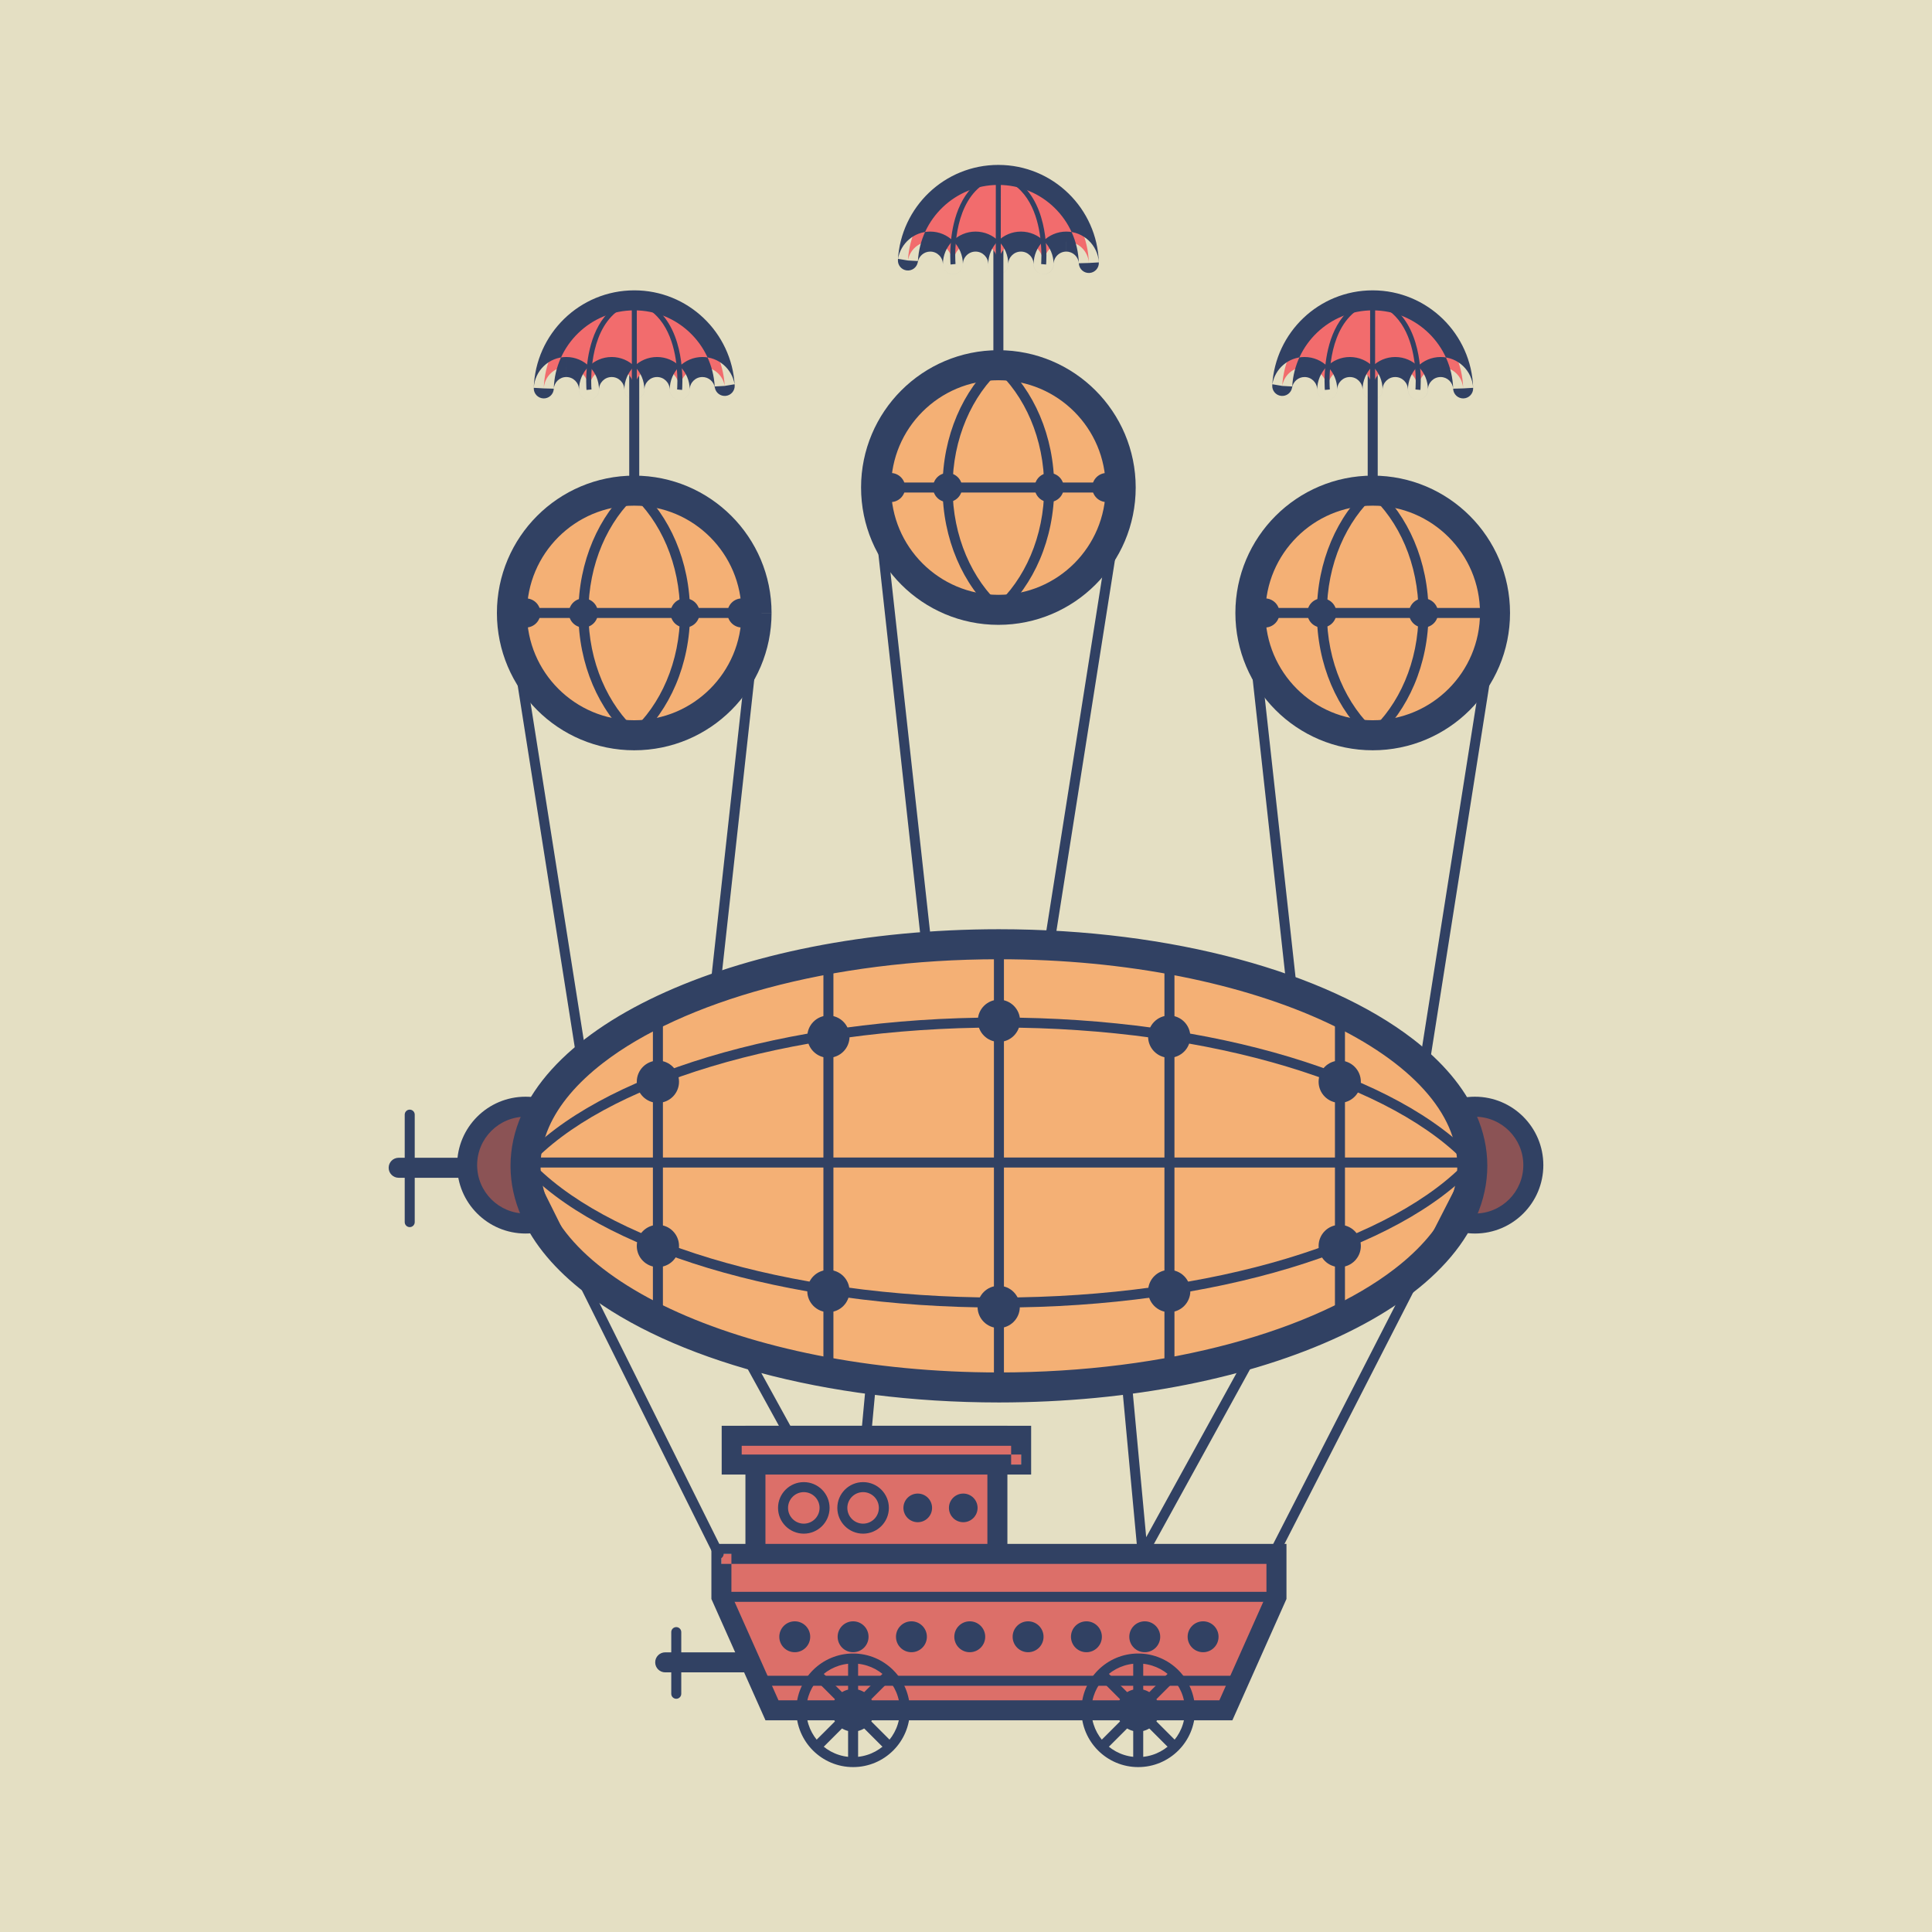 <?xml version="1.0" encoding="UTF-8"?>
<!DOCTYPE svg PUBLIC "-//W3C//DTD SVG 1.1//EN" "http://www.w3.org/Graphics/SVG/1.1/DTD/svg11.dtd">
<!-- Creator: CorelDRAW 2018 (64-Bit) -->
<svg xmlns="http://www.w3.org/2000/svg" xml:space="preserve" width="3.413in" height="3.413in" version="1.1" style="shape-rendering:geometricPrecision; text-rendering:geometricPrecision; image-rendering:optimizeQuality; fill-rule:evenodd; clip-rule:evenodd"
viewBox="0 0 3413.33 3413.33"
 xmlns:xlink="http://www.w3.org/1999/xlink">
 <defs>
  <style type="text/css">
   <![CDATA[
    .fil5 {fill:#F26C6D}
    .fil3 {fill:#F4B075}
    .fil2 {fill:#DC6F69}
    .fil4 {fill:#8B5355}
    .fil1 {fill:#314163}
    .fil0 {fill:#E4DFC3}
   ]]>
  </style>
 </defs>
 <g id="Layer_x0020_1">
  <rect class="fil0" x="-0" y="-0" width="3413.33" height="3413.33"/>
  <g id="_2351565929728">
   <path class="fil1" d="M1305.45 2390.53l197.59 359.07c1.87,3.39 5.76,5.19 9.55,4.39 3.79,-0.79 6.65,-3.98 7,-7.83l28.77 -309.8c0.45,-4.87 -3.12,-9.17 -7.98,-9.62 -4.86,-0.46 -9.17,3.12 -9.62,7.98l-26.11 281.12 -183.7 -333.84c-2.36,-4.28 -7.74,-5.83 -12.01,-3.48 -4.28,2.35 -5.84,7.72 -3.48,12.01z"/>
   <path class="fil1" d="M2208.74 2382l-183.71 333.84 -26.11 -281.12c-0.45,-4.87 -4.76,-8.43 -9.62,-7.98 -4.86,0.45 -8.43,4.75 -7.98,9.62l28.77 309.79c0.35,3.86 3.2,7.05 7,7.84 3.8,0.8 7.69,-1 9.55,-4.39l197.59 -359.07c2.35,-4.28 0.8,-9.65 -3.48,-12.01 -4.28,-2.35 -9.65,-0.8 -12,3.48z"/>
   <polygon class="fil2" points="1762.12,2821.18 1334.65,2821.18 1334.65,2536.65 1762.12,2536.65 "/>
   <polygon class="fil1" points="1762.12,2821.18 1762.12,2803.5 1352.33,2803.5 1352.33,2554.33 1744.44,2554.33 1744.44,2821.18 1762.12,2821.18 1762.12,2803.5 1762.12,2821.18 1779.8,2821.18 1779.8,2518.97 1316.97,2518.97 1316.97,2838.86 1779.8,2838.86 1779.8,2821.18 "/>
   <path class="fil3" d="M1547.8 861.33c0,119.33 96.74,216.08 216.08,216.08 119.34,0 216.08,-96.75 216.08,-216.08 0,-119.34 -96.74,-216.09 -216.08,-216.09 -119.34,0 -216.08,96.74 -216.08,216.08z"/>
   <path class="fil1" d="M1547.8 861.33l-26.52 0c-0.02,66.91 27.19,127.72 71.05,171.55 43.81,43.86 104.64,71.07 171.55,71.06 66.91,0.02 127.73,-27.19 171.54,-71.06 43.87,-43.82 71.07,-104.64 71.06,-171.54 0.01,-66.91 -27.19,-127.73 -71.06,-171.56 -43.81,-43.86 -104.64,-71.07 -171.54,-71.06 -66.91,-0.02 -127.73,27.2 -171.55,71.06 -43.86,43.82 -71.07,104.64 -71.06,171.56l26.52 -0 26.52 0c0.01,-52.43 21.17,-99.65 55.52,-134.04 34.38,-34.35 81.61,-55.51 134.04,-55.52 52.43,0.01 99.65,21.17 134.04,55.52 34.35,34.39 55.5,81.61 55.52,134.04 -0.02,52.42 -21.17,99.64 -55.52,134.04 -34.39,34.34 -81.61,55.51 -134.04,55.52 -52.43,-0.01 -99.65,-21.17 -134.04,-55.52 -34.35,-34.4 -55.51,-81.61 -55.52,-134.04l-26.52 -0z"/>
   <path class="fil1" d="M1853.68 861.33l-8.84 0c0.03,86.63 -34.57,163.03 -86.83,209.48l5.88 6.61 5.88 -6.61c-52.27,-46.44 -86.86,-122.84 -86.83,-209.47 -0.02,-86.64 34.57,-163.03 86.83,-209.48l-5.88 -6.61 -5.88 6.61c52.27,46.44 86.86,122.84 86.83,209.48l8.84 -0 8.84 0c-0.03,-91.32 -36.28,-172.38 -92.76,-222.69l-5.88 -5.23 -5.88 5.22c-56.47,50.31 -92.73,131.39 -92.76,222.7 0.03,91.31 36.28,172.39 92.76,222.68l5.88 5.23 5.88 -5.23c56.48,-50.3 92.73,-131.37 92.76,-222.68l-8.84 -0z"/>
   <polygon class="fil4" points="1979.96,861.33 1547.8,861.33 "/>
   <polygon class="fil1" points="1979.96,852.49 1547.8,852.49 1547.8,870.17 1979.96,870.17 "/>
   <polygon class="fil1" points="1772.72,645.25 1772.72,356.99 1755.04,356.99 1755.04,645.25 "/>
   <path class="fil1" d="M1929.65 861.33c0,14.19 11.51,25.71 25.71,25.71 14.2,0 25.71,-11.52 25.71,-25.71 0,-14.21 -11.51,-25.71 -25.71,-25.71 -14.2,-0 -25.71,11.5 -25.71,25.7z"/>
   <path class="fil1" d="M1547.8 861.33c0,14.19 11.51,25.71 25.71,25.71 14.2,0 25.71,-11.52 25.71,-25.71 0,-14.21 -11.51,-25.71 -25.71,-25.71 -14.2,-0 -25.71,11.5 -25.71,25.7z"/>
   <path class="fil1" d="M1648.38 861.33c0,14.19 11.51,25.71 25.71,25.71 14.2,0 25.7,-11.52 25.7,-25.71 0,-14.21 -11.51,-25.71 -25.7,-25.71 -14.2,-0 -25.71,11.5 -25.71,25.7z"/>
   <path class="fil1" d="M1827.97 861.33c0,14.19 11.51,25.71 25.71,25.71 14.2,0 25.71,-11.52 25.71,-25.71 0,-14.21 -11.51,-25.71 -25.71,-25.71 -14.2,-0 -25.71,11.5 -25.71,25.7z"/>
   <path class="fil5" d="M1883.87 426.82c-22.13,0 -40.07,17.95 -40.07,40.07 0,-22.13 -17.94,-40.07 -40.07,-40.07 -22.13,0 -40.06,17.95 -40.06,40.07 0,-22.13 -17.94,-40.07 -40.07,-40.07 -22.13,0 -40.07,17.95 -40.07,40.07 0,-22.13 -17.95,-40.07 -40.07,-40.07 -19.84,0 -36.2,14.46 -39.39,33.4 4.69,-84.26 74.29,-151.19 159.7,-151.19 86.91,-0 157.47,69.25 159.94,155.56 -1.22,-21.04 -18.5,-37.77 -39.84,-37.77z"/>
   <path class="fil1" d="M1883.87 426.82l0 -17.68c-31.91,0.02 -57.74,25.85 -57.74,57.76 0,4.65 1.88,9.21 5.17,12.5 3.3,3.29 7.85,5.19 12.51,5.19 4.65,-0.01 9.2,-1.89 12.5,-5.19 3.29,-3.29 5.17,-7.85 5.17,-12.5 -0.01,-31.91 -25.84,-57.74 -57.75,-57.76 -31.89,0.02 -57.74,25.85 -57.75,57.76 0,4.65 1.89,9.21 5.18,12.5 3.29,3.29 7.84,5.19 12.5,5.19 4.66,-0.01 9.21,-1.89 12.5,-5.19 3.3,-3.29 5.18,-7.85 5.18,-12.5 -0.01,-31.91 -25.85,-57.74 -57.75,-57.76 -31.91,0.02 -57.74,25.85 -57.75,57.76 0,4.65 1.88,9.21 5.17,12.5 3.3,3.29 7.85,5.19 12.51,5.19 4.65,-0.01 9.2,-1.89 12.5,-5.19 3.29,-3.29 5.18,-7.85 5.18,-12.5 -0.02,-31.91 -25.85,-57.74 -57.76,-57.76 -14.25,-0.01 -27.44,5.25 -37.45,13.86 -10.03,8.61 -17.07,20.63 -19.38,34.28l17.44 2.94 17.65 0.98c2.09,-37.51 18.58,-71.07 44.11,-95.37 25.55,-24.28 59.9,-39.12 97.94,-39.13 77.29,-0.02 140.07,61.61 142.26,138.39l17.68 -0.5 17.65 -1.02c-0.87,-15.09 -7.54,-28.75 -17.81,-38.54 -10.24,-9.81 -24.34,-15.9 -39.67,-15.89l0 17.68 0 17.68c6,0.02 11.23,2.3 15.25,6.11 4,3.83 6.59,9.07 6.93,15 0.56,9.63 8.77,17.06 18.42,16.64 9.65,-0.42 17.19,-8.51 16.91,-18.17 -2.73,-95.83 -81.08,-172.72 -177.61,-172.74 -47.37,-0.01 -90.54,18.61 -122.31,48.87 -31.81,30.23 -52.46,72.26 -55.06,119.02 -0.52,9.37 6.37,17.5 15.69,18.55 9.33,1.04 17.84,-5.37 19.4,-14.63 0.89,-5.3 3.63,-9.96 7.54,-13.32 3.93,-3.35 8.83,-5.32 14.42,-5.34 6.24,0 11.72,2.49 15.83,6.56 4.08,4.11 6.55,9.59 6.56,15.83 0,4.65 1.88,9.21 5.17,12.5 3.3,3.29 7.85,5.19 12.51,5.19 4.65,-0.01 9.2,-1.89 12.5,-5.19 3.29,-3.29 5.18,-7.85 5.18,-12.5 0.01,-6.24 2.48,-11.72 6.55,-15.83 4.11,-4.08 9.59,-6.55 15.83,-6.56 6.23,0 11.72,2.49 15.82,6.56 4.09,4.11 6.55,9.59 6.56,15.83 0,4.65 1.89,9.21 5.18,12.5 3.29,3.29 7.84,5.19 12.5,5.19 4.66,-0.01 9.21,-1.89 12.5,-5.19 3.3,-3.29 5.18,-7.85 5.18,-12.5 0.01,-6.24 2.47,-11.72 6.56,-15.83 4.1,-4.08 9.59,-6.55 15.82,-6.56 6.24,0 11.72,2.49 15.83,6.56 4.08,4.11 6.55,9.59 6.56,15.83 0,4.65 1.88,9.21 5.17,12.5 3.3,3.29 7.85,5.19 12.51,5.19 4.65,-0.01 9.2,-1.89 12.5,-5.19 3.29,-3.29 5.17,-7.85 5.17,-12.5 0.02,-6.24 2.49,-11.72 6.56,-15.83 4.11,-4.08 9.59,-6.55 15.83,-6.56l0 -17.68z"/>
   <path class="fil1" d="M1848.2 467.29c0.02,-0.11 0.55,-6.06 0.55,-15.67 -0.01,-18.22 -1.89,-49.55 -13.22,-79.17 -5.67,-14.81 -13.72,-29.21 -25.2,-41.21 -11.47,-12 -26.41,-21.54 -45.44,-26.49l-2.23 8.56c17.44,4.57 30.81,13.12 41.29,24.05 15.69,16.37 24.77,38.25 29.83,59.46 5.07,21.19 6.13,41.62 6.13,54.81 0,4.64 -0.12,8.39 -0.26,10.95 -0.06,1.29 -0.12,2.28 -0.18,2.94l-0.07 0.98 8.8 0.8z"/>
   <path class="fil1" d="M1768.08 466.89l0.11 -157.86c0,-1.39 -0.63,-2.66 -1.71,-3.5 -1.09,-0.84 -2.5,-1.13 -3.82,-0.79 -19.03,4.95 -33.97,14.49 -45.44,26.49 -17.22,18.01 -26.73,41.37 -32.05,63.52 -5.3,22.17 -6.37,43.21 -6.37,56.87 0,9.61 0.54,15.57 0.55,15.67l8.81 -0.81 -0.08 -0.97c-0.14,-1.99 -0.43,-6.94 -0.43,-13.89 -0.01,-17.59 1.91,-48.04 12.63,-76.02 5.35,-13.98 12.88,-27.33 23.34,-38.25 10.47,-10.93 23.83,-19.48 41.28,-24.05l-1.11 -4.28 -4.42 0 -0.11 157.86 8.84 0.01z"/>
   <path class="fil1" d="M1972.35 859.95l-157.08 995.52c-0.76,4.82 2.53,9.34 7.35,10.11 4.82,0.76 9.35,-2.53 10.11,-7.35l157.07 -995.51c0.76,-4.82 -2.53,-9.35 -7.36,-10.11 -4.81,-0.76 -9.34,2.54 -10.1,7.35z"/>
   <path class="fil1" d="M1539.02 862.3l100.57 913.08c0.53,4.85 4.91,8.36 9.76,7.82 4.84,-0.53 8.34,-4.9 7.81,-9.75l-100.57 -913.08c-0.54,-4.85 -4.91,-8.35 -9.76,-7.81 -4.85,0.53 -8.35,4.9 -7.81,9.75z"/>
   <path class="fil3" d="M1336.61 1082.93c0,119.33 -96.74,216.09 -216.08,216.09 -119.34,-0 -216.08,-96.75 -216.08,-216.09 0,-119.34 96.74,-216.09 216.08,-216.09 119.34,-0 216.08,96.74 216.08,216.08z"/>
   <path class="fil1" d="M1336.61 1082.93l-26.52 0c-0.01,52.43 -21.17,99.66 -55.52,134.04 -34.38,34.34 -81.61,55.51 -134.04,55.53 -52.43,-0.02 -99.65,-21.18 -134.04,-55.53 -34.35,-34.39 -55.51,-81.61 -55.52,-134.04 0.01,-52.43 21.17,-99.65 55.52,-134.04 34.39,-34.35 81.61,-55.51 134.04,-55.52 52.43,0.01 99.65,21.17 134.04,55.52 34.35,34.39 55.51,81.62 55.52,134.04l26.52 -0 26.52 0c0.02,-66.91 -27.19,-127.73 -71.06,-171.54 -43.81,-43.87 -104.64,-71.08 -171.55,-71.06 -66.91,-0.02 -127.73,27.2 -171.55,71.06 -43.86,43.81 -71.07,104.64 -71.06,171.55 -0.01,66.91 27.2,127.73 71.06,171.55 43.82,43.85 104.64,71.07 171.55,71.06 66.91,0.01 127.73,-27.2 171.55,-71.06 43.86,-43.81 71.07,-104.64 71.06,-171.55l-26.52 -0z"/>
   <path class="fil1" d="M1030.73 1082.93l-8.84 0c0.03,91.32 36.28,172.39 92.76,222.69l5.87 5.22 5.88 -5.22c56.48,-50.3 92.73,-131.37 92.76,-222.69 -0.03,-91.32 -36.28,-172.39 -92.76,-222.69l-5.88 -5.24 -5.87 5.23c-56.48,50.3 -92.74,131.37 -92.76,222.69l8.84 -0 8.84 0c-0.03,-86.63 34.57,-163.02 86.83,-209.48l-5.88 -6.61 -5.87 6.6c52.26,46.46 86.86,122.86 86.83,209.49 0.03,86.63 -34.57,163.03 -86.83,209.48l5.87 6.6 5.88 -6.6c-52.26,-46.45 -86.86,-122.85 -86.83,-209.48l-8.84 -0z"/>
   <polygon class="fil4" points="904.44,1082.93 1336.61,1082.93 "/>
   <polygon class="fil1" points="904.44,1091.78 1336.61,1091.78 1336.61,1074.09 904.44,1074.09 "/>
   <polygon class="fil1" points="1129.37,866.85 1129.37,578.59 1111.69,578.59 1111.69,866.85 "/>
   <path class="fil1" d="M954.76 1082.93c0,14.2 -11.51,25.72 -25.71,25.72 -14.2,0 -25.71,-11.52 -25.71,-25.72 0,-14.2 11.51,-25.71 25.71,-25.71 14.2,-0 25.71,11.51 25.71,25.7z"/>
   <path class="fil1" d="M1336.61 1082.93c0,14.2 -11.51,25.72 -25.71,25.72 -14.2,0 -25.71,-11.52 -25.71,-25.72 0,-14.2 11.51,-25.71 25.71,-25.71 14.2,-0 25.71,11.51 25.71,25.7z"/>
   <path class="fil1" d="M1236.04 1082.93c0,14.2 -11.51,25.72 -25.71,25.72 -14.2,0 -25.71,-11.52 -25.71,-25.72 0,-14.2 11.51,-25.71 25.71,-25.71 14.2,-0 25.71,11.51 25.71,25.7z"/>
   <path class="fil1" d="M1056.44 1082.93c0,14.2 -11.51,25.72 -25.71,25.72 -14.2,0 -25.71,-11.52 -25.71,-25.72 0,-14.2 11.51,-25.71 25.71,-25.71 14.2,-0 25.71,11.51 25.71,25.7z"/>
   <path class="fil5" d="M1000.54 648.43c22.13,0 40.07,17.94 40.07,40.07 0,-22.13 17.94,-40.06 40.07,-40.06 22.13,-0 40.07,17.94 40.07,40.06 0,-22.13 17.94,-40.06 40.07,-40.06 22.13,-0 40.07,17.94 40.07,40.06 0,-22.13 17.95,-40.06 40.08,-40.06 19.83,-0 36.19,14.46 39.39,33.39 -4.68,-84.27 -74.28,-151.19 -159.71,-151.19 -86.91,0 -157.47,69.25 -159.93,155.56 1.22,-21.04 18.5,-37.76 39.83,-37.76z"/>
   <path class="fil1" d="M1000.54 648.43l0 17.68c6.24,0.01 11.72,2.48 15.83,6.56 4.08,4.1 6.55,9.59 6.56,15.82 0,4.66 1.89,9.21 5.18,12.5 3.3,3.29 7.85,5.18 12.5,5.18 4.66,0 9.21,-1.88 12.5,-5.18 3.29,-3.29 5.18,-7.84 5.18,-12.5 0.01,-6.24 2.48,-11.72 6.56,-15.82 4.11,-4.09 9.59,-6.55 15.83,-6.56 6.24,0 11.72,2.47 15.83,6.56 4.08,4.1 6.55,9.59 6.56,15.82 0,4.66 1.88,9.21 5.18,12.5 3.29,3.29 7.85,5.18 12.5,5.18 4.66,0 9.21,-1.88 12.5,-5.18 3.29,-3.29 5.18,-7.84 5.18,-12.5 0.01,-6.24 2.48,-11.72 6.56,-15.82 4.11,-4.09 9.59,-6.55 15.83,-6.56 6.24,0 11.72,2.47 15.83,6.56 4.08,4.1 6.54,9.59 6.55,15.82 0,4.66 1.89,9.21 5.18,12.5 3.3,3.29 7.85,5.18 12.5,5.18 4.66,0 9.21,-1.88 12.51,-5.18 3.29,-3.29 5.17,-7.84 5.17,-12.5 0,-6.24 2.48,-11.72 6.56,-15.82 4.11,-4.09 9.59,-6.55 15.84,-6.56 5.58,0 10.48,1.98 14.42,5.33 3.91,3.36 6.65,8.03 7.53,13.33 1.57,9.26 10.07,15.67 19.41,14.63 9.33,-1.04 16.2,-9.18 15.69,-18.56 -2.6,-46.76 -23.24,-88.78 -55.05,-119.02 -31.78,-30.26 -74.94,-48.87 -122.31,-48.86 -96.52,0.02 -174.87,76.89 -177.61,172.73 -0.27,9.65 7.27,17.75 16.91,18.18 9.65,0.41 17.86,-7.01 18.42,-16.65 0.35,-5.94 2.92,-11.17 6.93,-15 4.03,-3.82 9.26,-6.1 15.26,-6.11l0 -17.69 0 -17.68c-15.33,-0.02 -29.42,6.07 -39.67,15.89 -10.28,9.78 -16.95,23.44 -17.82,38.54l17.65 1.02 17.67 0.5c2.19,-76.78 64.97,-138.39 142.26,-138.37 38.06,0.01 72.4,14.85 97.95,39.12 25.52,24.29 42.01,57.86 44.11,95.36l17.66 -0.98 17.43 -2.94c-2.31,-13.64 -9.35,-25.66 -19.38,-34.26 -10,-8.63 -23.2,-13.87 -37.44,-13.87 -31.91,0.01 -57.74,25.85 -57.76,57.75 0,4.66 1.89,9.21 5.18,12.5 3.3,3.29 7.85,5.18 12.5,5.18 4.66,0 9.21,-1.88 12.51,-5.18 3.29,-3.29 5.17,-7.84 5.17,-12.5 -0.01,-31.9 -25.85,-57.74 -57.75,-57.75 -31.9,0.01 -57.73,25.85 -57.74,57.75 0,4.66 1.88,9.21 5.18,12.5 3.29,3.29 7.85,5.18 12.5,5.18 4.66,0 9.21,-1.88 12.5,-5.18 3.29,-3.29 5.18,-7.84 5.18,-12.5 -0.01,-31.9 -25.85,-57.74 -57.75,-57.75 -31.9,0.01 -57.74,25.85 -57.75,57.75 0,4.66 1.89,9.21 5.18,12.5 3.3,3.29 7.85,5.18 12.5,5.18 4.66,0 9.21,-1.88 12.5,-5.18 3.29,-3.29 5.18,-7.84 5.18,-12.5 -0.02,-31.9 -25.85,-57.74 -57.75,-57.75l0 17.68z"/>
   <path class="fil1" d="M1045.02 688.1l-0.08 -0.97c-0.14,-2 -0.43,-6.94 -0.43,-13.9 -0.01,-17.59 1.91,-48.05 12.63,-76.02 5.35,-13.99 12.87,-27.33 23.33,-38.26 10.47,-10.92 23.84,-19.48 41.28,-24.04l-2.23 -8.56c-19.03,4.95 -33.97,14.49 -45.44,26.49 -17.22,18.01 -26.74,41.37 -32.05,63.52 -5.3,22.16 -6.37,43.2 -6.38,56.87 0,9.6 0.54,15.56 0.55,15.67l8.81 -0.8z"/>
   <path class="fil1" d="M1125.17 688.5l-0.11 -157.87 -4.42 0 -1.11 4.28c17.44,4.56 30.81,13.12 41.28,24.04 15.69,16.37 24.77,38.26 29.84,59.46 5.07,21.19 6.13,41.61 6.13,54.81 0,4.63 -0.13,8.38 -0.26,10.96 -0.06,1.28 -0.13,2.28 -0.17,2.94l-0.08 0.97 8.81 0.8c0.01,-0.11 0.55,-6.06 0.55,-15.67 -0.02,-18.22 -1.9,-49.55 -13.22,-79.18 -5.67,-14.81 -13.73,-29.21 -25.21,-41.21 -11.47,-12 -26.41,-21.53 -45.44,-26.48 -1.33,-0.35 -2.73,-0.06 -3.82,0.78 -1.09,0.84 -1.72,2.13 -1.72,3.5l0.11 157.86 8.84 0z"/>
   <path class="fil1" d="M894.6 1084.31l157.08 995.51c0.76,4.82 5.29,8.12 10.11,7.36 4.83,-0.77 8.11,-5.3 7.35,-10.11l-157.08 -995.52c-0.76,-4.81 -5.29,-8.11 -10.11,-7.34 -4.82,0.76 -8.12,5.28 -7.35,10.1z"/>
   <path class="fil1" d="M1327.82 1081.97l-100.57 913.07c-0.54,4.85 2.96,9.22 7.82,9.76 4.85,0.53 9.22,-2.97 9.76,-7.82l100.57 -913.08c0.54,-4.85 -2.96,-9.22 -7.81,-9.76 -4.85,-0.54 -9.22,2.97 -9.76,7.82z"/>
   <path class="fil3" d="M2209.12 1082.93c0,119.33 96.75,216.09 216.09,216.09 119.34,-0 216.09,-96.75 216.09,-216.09 0,-119.34 -96.74,-216.09 -216.09,-216.09 -119.34,-0 -216.09,96.74 -216.09,216.08z"/>
   <path class="fil1" d="M2209.12 1082.93l-26.52 0c-0.01,66.91 27.19,127.74 71.06,171.55 43.81,43.85 104.63,71.07 171.55,71.06 66.91,0.01 127.73,-27.2 171.55,-71.06 43.86,-43.81 71.07,-104.64 71.06,-171.55 0.01,-66.91 -27.2,-127.73 -71.06,-171.55 -43.81,-43.87 -104.64,-71.08 -171.55,-71.06 -66.91,-0.02 -127.73,27.2 -171.55,71.06 -43.87,43.81 -71.07,104.64 -71.06,171.55l26.52 -0 26.52 0c0.02,-52.42 21.18,-99.65 55.52,-134.04 34.39,-34.35 81.61,-55.51 134.04,-55.52 52.43,0.01 99.65,21.17 134.04,55.52 34.35,34.39 55.51,81.62 55.53,134.04 -0.02,52.43 -21.18,99.65 -55.53,134.04 -34.38,34.34 -81.61,55.51 -134.04,55.53 -52.43,-0.02 -99.65,-21.18 -134.04,-55.53 -34.35,-34.39 -55.5,-81.61 -55.52,-134.04l-26.52 -0z"/>
   <path class="fil1" d="M2515 1082.93l-8.84 0c0.03,86.63 -34.57,163.04 -86.83,209.48l5.88 6.6 5.87 -6.6c-52.26,-46.45 -86.85,-122.85 -86.83,-209.48 -0.02,-86.64 34.57,-163.02 86.83,-209.48l-5.87 -6.61 -5.88 6.6c52.27,46.46 86.86,122.86 86.83,209.49l8.84 -0 8.84 0c-0.03,-91.31 -36.28,-172.38 -92.77,-222.69l-5.87 -5.24 -5.88 5.23c-56.48,50.3 -92.73,131.37 -92.76,222.69 0.02,91.31 36.27,172.39 92.76,222.69l5.88 5.22 5.87 -5.22c56.48,-50.3 92.74,-131.37 92.77,-222.69l-8.84 -0z"/>
   <polygon class="fil4" points="2641.29,1082.93 2209.12,1082.93 "/>
   <polygon class="fil1" points="2641.29,1074.09 2209.12,1074.09 2209.12,1091.78 2641.29,1091.78 "/>
   <polygon class="fil1" points="2434.05,866.85 2434.05,578.59 2416.37,578.59 2416.37,866.85 "/>
   <path class="fil1" d="M2209.12 1082.93c0,14.2 11.52,25.72 25.71,25.72 14.2,0 25.72,-11.52 25.72,-25.72 0,-14.2 -11.52,-25.71 -25.72,-25.71 -14.19,-0 -25.71,11.51 -25.71,25.7z"/>
   <path class="fil1" d="M2309.7 1082.93c0,14.2 11.51,25.72 25.71,25.72 14.2,0 25.71,-11.52 25.71,-25.72 0,-14.2 -11.51,-25.71 -25.71,-25.71 -14.2,-0 -25.71,11.51 -25.71,25.7z"/>
   <path class="fil1" d="M2489.29 1082.93c0,14.2 11.51,25.72 25.71,25.72 14.2,0 25.71,-11.52 25.71,-25.72 0,-14.2 -11.52,-25.71 -25.71,-25.71 -14.2,-0 -25.71,11.51 -25.71,25.7z"/>
   <path class="fil5" d="M2545.19 648.43c-22.12,0 -40.07,17.94 -40.07,40.07 0,-22.13 -17.94,-40.06 -40.07,-40.06 -22.13,-0 -40.07,17.94 -40.07,40.06 0,-22.13 -17.94,-40.06 -40.07,-40.06 -22.13,-0 -40.07,17.94 -40.07,40.06 0,-22.13 -17.94,-40.06 -40.07,-40.06 -19.84,-0 -36.2,14.46 -39.39,33.39 4.69,-84.27 74.28,-151.19 159.71,-151.19 86.91,0 157.47,69.25 159.93,155.56 -1.21,-21.04 -18.5,-37.76 -39.83,-37.76z"/>
   <path class="fil1" d="M2545.19 648.43l0 -17.68c-31.9,0.01 -57.73,25.85 -57.75,57.75 0,4.66 1.89,9.21 5.18,12.5 3.29,3.29 7.85,5.18 12.5,5.18 4.66,0 9.21,-1.88 12.5,-5.18 3.3,-3.29 5.18,-7.84 5.18,-12.5 -0.01,-31.9 -25.85,-57.74 -57.75,-57.75 -31.9,0.01 -57.74,25.85 -57.75,57.75 0,4.66 1.88,9.21 5.18,12.5 3.29,3.29 7.84,5.18 12.5,5.18 4.65,0 9.21,-1.88 12.5,-5.18 3.29,-3.29 5.18,-7.84 5.18,-12.5 -0.02,-31.9 -25.85,-57.74 -57.75,-57.75 -31.91,0.01 -57.74,25.85 -57.76,57.75 0,4.66 1.89,9.21 5.18,12.5 3.3,3.29 7.85,5.18 12.5,5.18 4.66,0 9.21,-1.88 12.51,-5.18 3.29,-3.29 5.17,-7.84 5.17,-12.5 -0.01,-31.9 -25.85,-57.74 -57.75,-57.75 -14.25,-0.01 -27.44,5.24 -37.46,13.87 -10.03,8.59 -17.07,20.62 -19.37,34.26l17.43 2.94 17.65 0.98c2.09,-37.51 18.58,-71.07 44.11,-95.36 25.55,-24.27 59.9,-39.11 97.95,-39.12 77.28,-0.02 140.07,61.59 142.26,138.37l17.67 -0.5 17.65 -1.02c-0.87,-15.1 -7.54,-28.74 -17.82,-38.53 -10.24,-9.82 -24.33,-15.91 -39.67,-15.89l0 17.68 0 17.68c6,0.01 11.22,2.29 15.26,6.11 4,3.83 6.57,9.06 6.93,15 0.56,9.63 8.76,17.06 18.42,16.65 9.65,-0.43 17.19,-8.52 16.9,-18.18 -2.73,-95.84 -81.08,-172.71 -177.6,-172.73 -47.38,-0.02 -90.54,18.61 -122.32,48.86 -31.8,30.24 -52.44,72.26 -55.04,119.02 -0.52,9.38 6.35,17.52 15.69,18.56 9.33,1.04 17.83,-5.37 19.39,-14.63 0.89,-5.3 3.63,-9.96 7.54,-13.33 3.92,-3.35 8.83,-5.32 14.42,-5.33 6.24,0 11.72,2.47 15.83,6.56 4.07,4.1 6.54,9.59 6.55,15.82 0,4.66 1.89,9.21 5.18,12.5 3.3,3.29 7.85,5.18 12.5,5.18 4.66,0 9.21,-1.88 12.51,-5.18 3.29,-3.29 5.17,-7.84 5.17,-12.5 0.01,-6.24 2.48,-11.72 6.56,-15.82 4.11,-4.09 9.59,-6.55 15.83,-6.56 6.23,0 11.71,2.47 15.83,6.56 4.07,4.1 6.55,9.59 6.56,15.82 0,4.66 1.88,9.21 5.18,12.5 3.29,3.29 7.84,5.18 12.5,5.18 4.65,0 9.21,-1.88 12.5,-5.18 3.29,-3.29 5.18,-7.84 5.18,-12.5 0.01,-6.24 2.48,-11.72 6.55,-15.82 4.11,-4.09 9.6,-6.55 15.83,-6.56 6.23,0 11.72,2.47 15.83,6.56 4.08,4.1 6.55,9.59 6.56,15.82 0,4.66 1.89,9.21 5.18,12.5 3.29,3.29 7.85,5.18 12.5,5.18 4.66,0 9.21,-1.88 12.5,-5.18 3.3,-3.29 5.18,-7.84 5.18,-12.5 0.01,-6.24 2.48,-11.72 6.56,-15.82 4.11,-4.09 9.59,-6.55 15.83,-6.56l0 -17.69z"/>
   <path class="fil1" d="M2509.52 688.89c0.01,-0.11 0.55,-6.06 0.55,-15.67 -0.01,-18.22 -1.89,-49.55 -13.22,-79.18 -5.67,-14.81 -13.72,-29.21 -25.2,-41.21 -11.47,-12 -26.41,-21.53 -45.44,-26.48l-2.23 8.56c17.44,4.56 30.81,13.12 41.28,24.04 15.69,16.37 24.78,38.26 29.84,59.46 5.07,21.19 6.13,41.61 6.13,54.81 0,4.63 -0.13,8.38 -0.26,10.96 -0.07,1.28 -0.13,2.28 -0.17,2.94l-0.08 0.97 8.81 0.8z"/>
   <path class="fil1" d="M2429.41 688.5l0.11 -157.86c0,-1.37 -0.63,-2.66 -1.72,-3.5 -1.09,-0.84 -2.49,-1.12 -3.82,-0.78 -19.03,4.95 -33.97,14.49 -45.44,26.48 -17.22,18.01 -26.74,41.37 -32.05,63.52 -5.3,22.16 -6.38,43.2 -6.38,56.87 0,9.6 0.54,15.56 0.55,15.67l8.81 -0.8 -0.08 -0.97c-0.14,-2 -0.43,-6.94 -0.43,-13.9 -0.02,-17.59 1.91,-48.05 12.63,-76.02 5.35,-13.99 12.87,-27.33 23.33,-38.26 10.48,-10.92 23.84,-19.48 41.29,-24.04l-1.11 -4.28 -4.42 -0 -0.11 157.87 8.84 0z"/>
   <path class="fil1" d="M2633.66 1081.56l-157.07 995.52c-0.76,4.82 2.53,9.35 7.36,10.11 4.82,0.76 9.34,-2.54 10.1,-7.35l157.09 -995.52c0.76,-4.82 -2.54,-9.34 -7.36,-10.1 -4.83,-0.77 -9.35,2.53 -10.11,7.34z"/>
   <path class="fil1" d="M2200.33 1083.91l100.58 913.07c0.53,4.85 4.9,8.35 9.75,7.83 4.85,-0.54 8.35,-4.91 7.82,-9.76l-100.58 -913.08c-0.53,-4.85 -4.9,-8.35 -9.75,-7.82 -4.85,0.54 -8.36,4.91 -7.83,9.76z"/>
   <path class="fil1" d="M900.6 2045.46l-196.26 0c-9.77,0 -17.69,7.92 -17.69,17.68 0,9.77 7.92,17.69 17.69,17.69l196.26 -0c9.76,0 17.68,-7.91 17.68,-17.68 0,-9.76 -7.92,-17.68 -17.68,-17.68z"/>
   <path class="fil1" d="M715.03 1969.28l0 189.87c0,4.88 3.96,8.84 8.84,8.84 4.88,0 8.84,-3.96 8.84,-8.84l0 -189.87c0,-4.88 -3.96,-8.84 -8.84,-8.84 -4.88,-0 -8.84,3.96 -8.84,8.84z"/>
   <path class="fil4" d="M1031.67 2058.45c0,56.99 -46.2,103.19 -103.19,103.19 -56.98,0 -103.18,-46.2 -103.18,-103.19 0,-56.97 46.2,-103.18 103.18,-103.18 56.99,0 103.19,46.21 103.19,103.18z"/>
   <path class="fil1" d="M1031.67 2058.45l-17.68 0c-0.01,23.67 -9.54,44.94 -25.05,60.46 -15.53,15.51 -36.79,25.04 -60.46,25.05 -23.66,-0.01 -44.93,-9.54 -60.45,-25.05 -15.5,-15.52 -25.04,-36.8 -25.05,-60.46 0.01,-23.66 9.54,-44.92 25.05,-60.45 15.53,-15.5 36.79,-25.04 60.45,-25.05 23.67,0.01 44.93,9.55 60.46,25.05 15.5,15.53 25.04,36.8 25.05,60.45l17.68 0 17.68 0c-0.01,-66.75 -54.11,-120.85 -120.87,-120.86 -66.76,0.02 -120.85,54.11 -120.86,120.86 0.01,66.76 54.11,120.86 120.86,120.87 66.76,-0.01 120.85,-54.11 120.87,-120.87l-17.68 0z"/>
   <path class="fil4" d="M2502.62 2058.46c0,-56.99 46.2,-103.19 103.19,-103.19 56.98,0 103.18,46.2 103.18,103.19 0,56.97 -46.2,103.18 -103.18,103.18 -56.99,0 -103.19,-46.21 -103.19,-103.18z"/>
   <path class="fil1" d="M2502.62 2058.46l17.69 0c0,-23.67 9.54,-44.93 25.04,-60.46 15.54,-15.5 36.8,-25.04 60.46,-25.05 23.67,0.01 44.93,9.55 60.45,25.05 15.5,15.53 25.04,36.8 25.04,60.46 -0.01,23.66 -9.55,44.92 -25.04,60.45 -15.53,15.5 -36.8,25.04 -60.45,25.05 -23.67,-0.01 -44.93,-9.55 -60.46,-25.05 -15.5,-15.53 -25.04,-36.8 -25.04,-60.45l-17.68 0 -17.69 0c0.02,66.75 54.11,120.85 120.87,120.86 66.76,-0.02 120.84,-54.11 120.86,-120.86 -0.02,-66.76 -54.1,-120.85 -120.86,-120.87 -66.76,0.02 -120.85,54.11 -120.87,120.87l17.69 0z"/>
   <path class="fil1" d="M1371.5 2919.24l-196.26 0c-9.76,0 -17.68,7.91 -17.68,17.69 0,9.76 7.92,17.68 17.68,17.68l196.26 -0c9.76,0 17.68,-7.92 17.68,-17.68 0,-9.77 -7.92,-17.68 -17.68,-17.69z"/>
   <path class="fil3" d="M2601.19 2059.74c0,216.24 -374.45,391.52 -836.35,391.52 -461.9,-0 -836.35,-175.29 -836.35,-391.52 0,-216.24 374.44,-391.53 836.35,-391.53 461.91,0 836.35,175.3 836.35,391.53z"/>
   <path class="fil1" d="M2601.19 2059.74l-26.52 0c-0.02,23.18 -4.97,45.81 -14.78,68.28 -17.11,39.25 -49.59,78.03 -95.98,113.73 -69.45,53.59 -169.6,99.76 -289.68,132.04 -120.07,32.33 -260.05,50.97 -409.41,50.96 -227.56,0.07 -433.44,-43.41 -580.14,-112.17 -73.35,-34.3 -131.74,-74.91 -170.81,-118.21 -19.56,-21.65 -34.3,-43.9 -44.11,-66.34 -9.81,-22.46 -14.76,-45.09 -14.77,-68.28 0.01,-23.19 4.96,-45.81 14.77,-68.29 17.11,-39.25 49.59,-78.03 95.97,-113.72 69.46,-53.6 169.6,-99.76 289.68,-132.03 120.07,-32.35 260.04,-50.98 409.4,-50.97 227.57,-0.07 433.46,43.41 580.15,112.17 73.35,34.3 131.74,74.91 170.8,118.21 19.56,21.65 34.3,43.89 44.11,66.34 9.8,22.47 14.76,45.1 14.78,68.29l26.52 0 26.52 0c0.01,-30.87 -6.74,-61.03 -19.21,-89.53 -21.89,-49.96 -60.79,-94.86 -112.2,-134.5 -77.22,-59.42 -183.16,-107.5 -308.26,-141.23 -125.1,-33.67 -269.42,-52.78 -423.2,-52.79 -234.33,0.08 -446.63,44.24 -602.63,117.18 -78,36.56 -142.09,80.32 -187.67,130.69 -22.77,25.2 -40.88,52.12 -53.36,80.65 -12.47,28.5 -19.22,58.66 -19.21,89.53 -0.02,30.87 6.74,61.02 19.21,89.52 21.89,49.96 60.79,94.86 112.2,134.5 77.23,59.42 183.16,107.5 308.26,141.23 125.11,33.67 269.43,52.78 423.19,52.79 234.34,-0.07 446.64,-44.24 602.64,-117.17 77.99,-36.56 142.09,-80.31 187.67,-130.69 22.77,-25.2 40.88,-52.12 53.35,-80.65 12.47,-28.51 19.22,-58.65 19.21,-89.52l-26.52 0z"/>
   <polygon class="fil1" points="1153.5,1779.16 1153.5,2337.76 1171.18,2337.76 1171.18,1779.16 "/>
   <polygon class="fil1" points="1454.75,1695.51 1454.75,2425.07 1472.43,2425.07 1472.43,1695.51 "/>
   <polygon class="fil1" points="1756,1662.74 1756,2456.73 1773.68,2456.73 1773.68,1662.74 "/>
   <polygon class="fil1" points="2057.25,1711.3 2057.25,2417.11 2074.94,2417.11 2074.94,1711.3 "/>
   <polygon class="fil1" points="2358.5,1788.22 2358.5,2339.37 2376.19,2339.37 2376.19,1788.22 "/>
   <path class="fil1" d="M1199.65 1911.14c0,20.6 -16.71,37.31 -37.31,37.31 -20.61,0 -37.31,-16.7 -37.31,-37.31 0,-20.61 16.7,-37.31 37.31,-37.31 20.61,0 37.31,16.7 37.31,37.31z"/>
   <path class="fil1" d="M1500.9 1831.48c0,20.6 -16.7,37.31 -37.31,37.31 -20.61,0 -37.32,-16.71 -37.32,-37.31 0,-20.62 16.71,-37.31 37.32,-37.31 20.61,0 37.31,16.69 37.31,37.31z"/>
   <path class="fil1" d="M1802.15 1803.47c0,20.6 -16.71,37.31 -37.32,37.31 -20.6,0 -37.31,-16.71 -37.31,-37.31 0,-20.62 16.71,-37.31 37.31,-37.31 20.61,-0 37.32,16.69 37.32,37.31z"/>
   <path class="fil1" d="M2329.63 1911.14c0,20.6 16.7,37.31 37.31,37.31 20.61,0 37.31,-16.7 37.31,-37.31 0,-20.61 -16.71,-37.31 -37.31,-37.31 -20.61,0 -37.31,16.7 -37.31,37.31z"/>
   <path class="fil1" d="M2028.38 1831.48c0,20.6 16.7,37.31 37.31,37.31 20.6,0 37.31,-16.71 37.31,-37.31 0,-20.62 -16.71,-37.31 -37.31,-37.31 -20.61,0 -37.32,16.69 -37.31,37.31z"/>
   <path class="fil1" d="M2329.63 2201.3c0,-20.6 16.7,-37.3 37.31,-37.3 20.61,-0 37.31,16.7 37.31,37.3 0,20.61 -16.71,37.31 -37.31,37.31 -20.61,0 -37.31,-16.7 -37.31,-37.31z"/>
   <path class="fil1" d="M2028.38 2280.96c0,-20.6 16.7,-37.31 37.31,-37.31 20.6,0 37.31,16.71 37.31,37.31 0,20.62 -16.71,37.32 -37.31,37.32 -20.61,0 -37.32,-16.7 -37.31,-37.32z"/>
   <path class="fil1" d="M1727.12 2308.97c0,-20.6 16.71,-37.31 37.31,-37.31 20.61,0 37.31,16.71 37.31,37.31 0,20.61 -16.7,37.32 -37.31,37.32 -20.61,0 -37.31,-16.7 -37.31,-37.32z"/>
   <path class="fil1" d="M1199.65 2201.3c0,-20.6 -16.71,-37.3 -37.31,-37.3 -20.61,-0 -37.31,16.7 -37.31,37.3 0,20.61 16.7,37.31 37.31,37.31 20.61,0 37.31,-16.7 37.31,-37.31z"/>
   <path class="fil1" d="M1500.9 2280.96c0,-20.6 -16.7,-37.31 -37.31,-37.31 -20.61,0 -37.32,16.71 -37.32,37.31 0,20.62 16.71,37.32 37.32,37.32 20.61,0 37.31,-16.7 37.31,-37.32z"/>
   <polygon class="fil2" points="1274.52,2745.33 1274.52,2821.18 1363.89,3021.65 2165.79,3021.65 2255.16,2821.18 2255.16,2745.33 "/>
   <polygon class="fil1" points="1274.52,2745.33 1256.84,2745.33 1256.84,2824.95 1352.41,3039.33 2177.28,3039.33 2272.85,2824.95 2272.85,2727.65 1256.84,2727.65 1256.84,2745.33 1274.52,2745.33 1274.52,2763.02 2237.48,2763.02 2237.48,2817.41 2154.31,3003.97 1375.37,3003.97 1292.2,2817.41 1292.2,2745.33 1274.52,2745.33 1274.52,2763.02 "/>
   <polygon class="fil3" points="1274.52,2821.18 2255.16,2821.18 "/>
   <polygon class="fil1" points="1274.52,2830.02 2255.16,2830.02 2255.16,2812.34 1274.52,2812.34 "/>
   <polygon class="fil3" points="1343.65,2969.46 2186.03,2969.46 "/>
   <polygon class="fil1" points="1343.65,2978.31 2186.03,2978.31 2186.03,2960.63 1343.65,2960.63 "/>
   <path class="fil1" d="M1431.43 2891.74c0,15.07 -12.22,27.29 -27.3,27.29 -15.07,0 -27.3,-12.22 -27.3,-27.29 0,-15.09 12.23,-27.3 27.3,-27.3 15.08,0 27.3,12.22 27.3,27.3z"/>
   <path class="fil1" d="M1534.5 2891.74c0,15.07 -12.23,27.29 -27.31,27.29 -15.07,0 -27.3,-12.22 -27.3,-27.29 0,-15.09 12.23,-27.3 27.3,-27.3 15.08,0 27.31,12.22 27.31,27.3z"/>
   <path class="fil1" d="M1637.56 2891.74c0,15.07 -12.23,27.29 -27.3,27.29 -15.08,0 -27.31,-12.22 -27.31,-27.29 0,-15.09 12.23,-27.3 27.31,-27.3 15.07,0 27.3,12.22 27.3,27.3z"/>
   <path class="fil1" d="M1740.61 2891.74c0,15.07 -12.22,27.29 -27.3,27.29 -15.08,0 -27.31,-12.22 -27.31,-27.29 0,-15.09 12.22,-27.3 27.31,-27.3 15.07,0 27.3,12.22 27.3,27.3z"/>
   <path class="fil1" d="M1843.67 2891.74c0,15.07 -12.22,27.29 -27.3,27.29 -15.09,0 -27.3,-12.22 -27.3,-27.29 0,-15.09 12.22,-27.3 27.3,-27.3 15.08,0 27.3,12.22 27.3,27.3z"/>
   <path class="fil1" d="M1946.73 2891.74c0,15.07 -12.22,27.29 -27.31,27.29 -15.07,0 -27.3,-12.22 -27.3,-27.29 0,-15.09 12.22,-27.3 27.3,-27.3 15.08,0 27.31,12.22 27.31,27.3z"/>
   <path class="fil1" d="M2049.79 2891.74c0,15.07 -12.23,27.29 -27.31,27.29 -15.07,0 -27.3,-12.22 -27.3,-27.29 0,-15.09 12.22,-27.3 27.3,-27.3 15.08,0 27.31,12.22 27.31,27.3z"/>
   <path class="fil1" d="M2152.85 2891.74c0,15.07 -12.22,27.29 -27.3,27.29 -15.08,0 -27.31,-12.22 -27.31,-27.29 0,-15.09 12.22,-27.3 27.31,-27.3 15.07,0 27.3,12.22 27.3,27.3z"/>
   <path class="fil1" d="M1185.93 2883.5l0 108.95c0,4.88 3.96,8.84 8.84,8.84 4.89,0 8.84,-3.96 8.84,-8.84l0 -108.95c0,-4.88 -3.95,-8.84 -8.84,-8.84 -4.88,0 -8.84,3.96 -8.84,8.84z"/>
   <path class="fil1" d="M1277.6 2741.4l-341.2 -685.6c-2.18,-4.37 -7.48,-6.15 -11.85,-3.98 -4.37,2.17 -6.15,7.49 -3.98,11.85l341.19 685.6c2.18,4.37 7.49,6.15 11.86,3.98 4.37,-2.17 6.15,-7.49 3.98,-11.85z"/>
   <path class="fil1" d="M2258.2 2749.37l350.85 -685.6c2.23,-4.34 0.5,-9.67 -3.85,-11.9 -4.34,-2.22 -9.67,-0.5 -11.89,3.85l-350.86 685.6c-2.22,4.34 -0.51,9.67 3.84,11.9 4.34,2.22 9.67,0.5 11.9,-3.85z"/>
   <path class="fil1" d="M1764.83 1806.52l0 -8.84c-190.69,0.01 -367.58,25.71 -513.67,69.73 -146.09,44.07 -261.47,106.24 -329.21,180.51l-5.42 5.95 5.42 5.96c67.74,74.27 183.12,136.44 329.21,180.52 146.09,44.02 322.98,69.72 513.67,69.72 190.7,-0 367.58,-25.7 513.69,-69.72 146.08,-44.08 261.46,-106.25 329.2,-180.52l5.42 -5.96 -5.42 -5.95c-67.74,-74.27 -183.12,-136.44 -329.2,-180.51 -146.1,-44.02 -322.99,-69.72 -513.69,-69.73l0 8.84 0 8.84c189.09,-0.01 364.43,25.53 508.58,68.98 144.16,43.38 257.05,104.89 321.24,175.49l6.53 -5.95 -6.53 -5.96c-64.19,70.6 -177.08,132.12 -321.24,175.5 -144.15,43.44 -319.48,68.98 -508.58,68.98 -189.09,0.01 -364.43,-25.53 -508.57,-68.98 -144.16,-43.38 -257.05,-104.9 -321.23,-175.5l-6.54 5.96 6.54 5.95c64.18,-70.6 177.07,-132.11 321.23,-175.49 144.15,-43.44 319.48,-68.98 508.57,-68.98l0 -8.84z"/>
   <path class="fil1" d="M1598.69 3021.65l-8.84 0c0,22.84 -9.24,43.45 -24.2,58.45 -14.99,14.96 -35.59,24.2 -58.45,24.2 -22.85,0 -43.46,-9.24 -58.44,-24.2 -14.98,-15 -24.2,-35.6 -24.22,-58.45 0.01,-22.85 9.24,-43.46 24.22,-58.44 14.98,-14.98 35.59,-24.2 58.44,-24.22 22.85,0.01 43.46,9.24 58.45,24.22 14.97,14.98 24.2,35.59 24.2,58.44l8.84 0 8.84 0c0,-55.41 -44.92,-100.33 -100.33,-100.34 -55.42,0.01 -100.33,44.93 -100.34,100.34 0.01,55.41 44.92,100.33 100.34,100.33 55.42,0 100.33,-44.93 100.33,-100.33l-8.84 0z"/>
   <path class="fil1" d="M1544.77 3021.65c0,20.75 -16.83,37.57 -37.57,37.57 -20.76,0 -37.58,-16.83 -37.58,-37.57 0,-20.76 16.82,-37.57 37.58,-37.57 20.75,0 37.57,16.81 37.57,37.57z"/>
   <polygon class="fil1" points="1498.36,2930.15 1498.36,3113.15 1516.04,3113.15 1516.04,2930.15 "/>
   <polygon class="fil1" points="1598.69,3012.81 1415.7,3012.81 1415.7,3030.49 1598.69,3030.49 "/>
   <polygon class="fil1" points="1565.65,2950.7 1436.24,3080.1 1448.74,3092.6 1578.15,2963.2 "/>
   <polygon class="fil1" points="1578.15,3080.1 1448.74,2950.7 1436.24,2963.2 1565.65,3092.6 "/>
   <path class="fil1" d="M2102.43 3021.65l-8.84 0c-0.01,22.84 -9.24,43.45 -24.21,58.45 -14.98,14.96 -35.59,24.2 -58.45,24.2 -22.85,0 -43.46,-9.24 -58.44,-24.2 -14.97,-15 -24.2,-35.6 -24.2,-58.45 0,-22.85 9.24,-43.46 24.2,-58.44 14.98,-14.98 35.59,-24.2 58.44,-24.22 22.85,0.01 43.46,9.24 58.45,24.22 14.98,14.98 24.2,35.59 24.21,58.44l8.84 0 8.84 0c-0.01,-55.41 -44.92,-100.33 -100.35,-100.34 -55.41,0.01 -100.33,44.93 -100.33,100.34 0,55.41 44.92,100.33 100.33,100.33 55.43,0 100.33,-44.93 100.35,-100.33l-8.84 0z"/>
   <path class="fil1" d="M2048.51 3021.65c0,20.75 -16.83,37.57 -37.58,37.57 -20.75,0 -37.58,-16.83 -37.58,-37.57 0,-20.76 16.83,-37.57 37.58,-37.57 20.75,0 37.58,16.81 37.58,37.57z"/>
   <polygon class="fil1" points="2002.09,2930.15 2002.09,3113.15 2019.77,3113.15 2019.77,2930.15 "/>
   <polygon class="fil1" points="2102.42,3012.81 1919.43,3012.81 1919.43,3030.49 2102.42,3030.49 "/>
   <polygon class="fil1" points="2069.37,2950.7 1939.97,3080.1 1952.48,3092.6 2081.87,2963.2 "/>
   <polygon class="fil1" points="2081.87,3080.1 1952.48,2950.7 1939.97,2963.2 2069.37,3092.6 "/>
   <polygon class="fil2" points="1804.06,2587.46 1292.71,2587.46 1292.71,2536.65 1804.06,2536.65 "/>
   <polygon class="fil1" points="1804.06,2587.46 1804.06,2569.78 1310.39,2569.78 1310.39,2554.33 1786.38,2554.33 1786.38,2587.46 1804.06,2587.46 1804.06,2569.78 1804.06,2587.46 1821.74,2587.46 1821.74,2518.97 1275.03,2518.97 1275.03,2605.14 1821.74,2605.14 1821.74,2587.46 "/>
   <path class="fil2" d="M1456.81 2664.04c0,20.26 -16.43,36.69 -36.69,36.69 -20.27,-0 -36.7,-16.43 -36.7,-36.69 0,-20.26 16.42,-36.69 36.7,-36.69 20.26,0 36.69,16.42 36.69,36.69z"/>
   <path class="fil1" d="M1456.81 2664.04l-8.84 0c-0.02,15.38 -12.47,27.82 -27.85,27.85 -15.39,-0.03 -27.83,-12.47 -27.86,-27.85 0.03,-15.37 12.47,-27.82 27.86,-27.85 15.37,0.03 27.82,12.47 27.85,27.85l8.84 0 8.84 0c-0.01,-25.15 -20.39,-45.53 -45.53,-45.53 -25.15,-0 -45.54,20.38 -45.54,45.53 0,25.15 20.39,45.53 45.54,45.53 25.14,0 45.52,-20.38 45.53,-45.53l-8.84 0z"/>
   <path class="fil2" d="M1561.57 2664.04c0,20.26 -16.43,36.69 -36.69,36.69 -20.27,-0 -36.7,-16.43 -36.7,-36.69 0,-20.26 16.43,-36.69 36.7,-36.69 20.26,0 36.69,16.42 36.69,36.69z"/>
   <path class="fil1" d="M1561.57 2664.04l-8.84 0c-0.03,15.38 -12.48,27.82 -27.85,27.85 -15.38,-0.03 -27.83,-12.47 -27.86,-27.85 0.03,-15.37 12.48,-27.82 27.86,-27.85 15.37,0.03 27.82,12.47 27.85,27.85l8.84 0 8.84 0c-0.01,-25.15 -20.38,-45.53 -45.53,-45.53 -25.15,-0 -45.53,20.38 -45.54,45.53 0.01,25.15 20.39,45.53 45.54,45.53 25.15,0 45.52,-20.38 45.53,-45.53l-8.84 0z"/>
   <path class="fil1" d="M1646.72 2664.04c0,13.98 -11.33,25.3 -25.3,25.3 -13.98,0 -25.31,-11.32 -25.31,-25.3 0,-13.97 11.33,-25.3 25.31,-25.3 13.97,-0 25.3,11.33 25.3,25.3z"/>
   <path class="fil1" d="M1727.12 2664.04c0,13.98 -11.33,25.3 -25.3,25.3 -13.98,0 -25.3,-11.32 -25.3,-25.3 0,-13.97 11.33,-25.3 25.3,-25.3 13.98,-0 25.3,11.33 25.3,25.3z"/>
   <polygon class="fil1" points="928.49,2062.72 2605.81,2062.72 2605.81,2045.03 928.49,2045.03 "/>
  </g>
 </g>
</svg>
